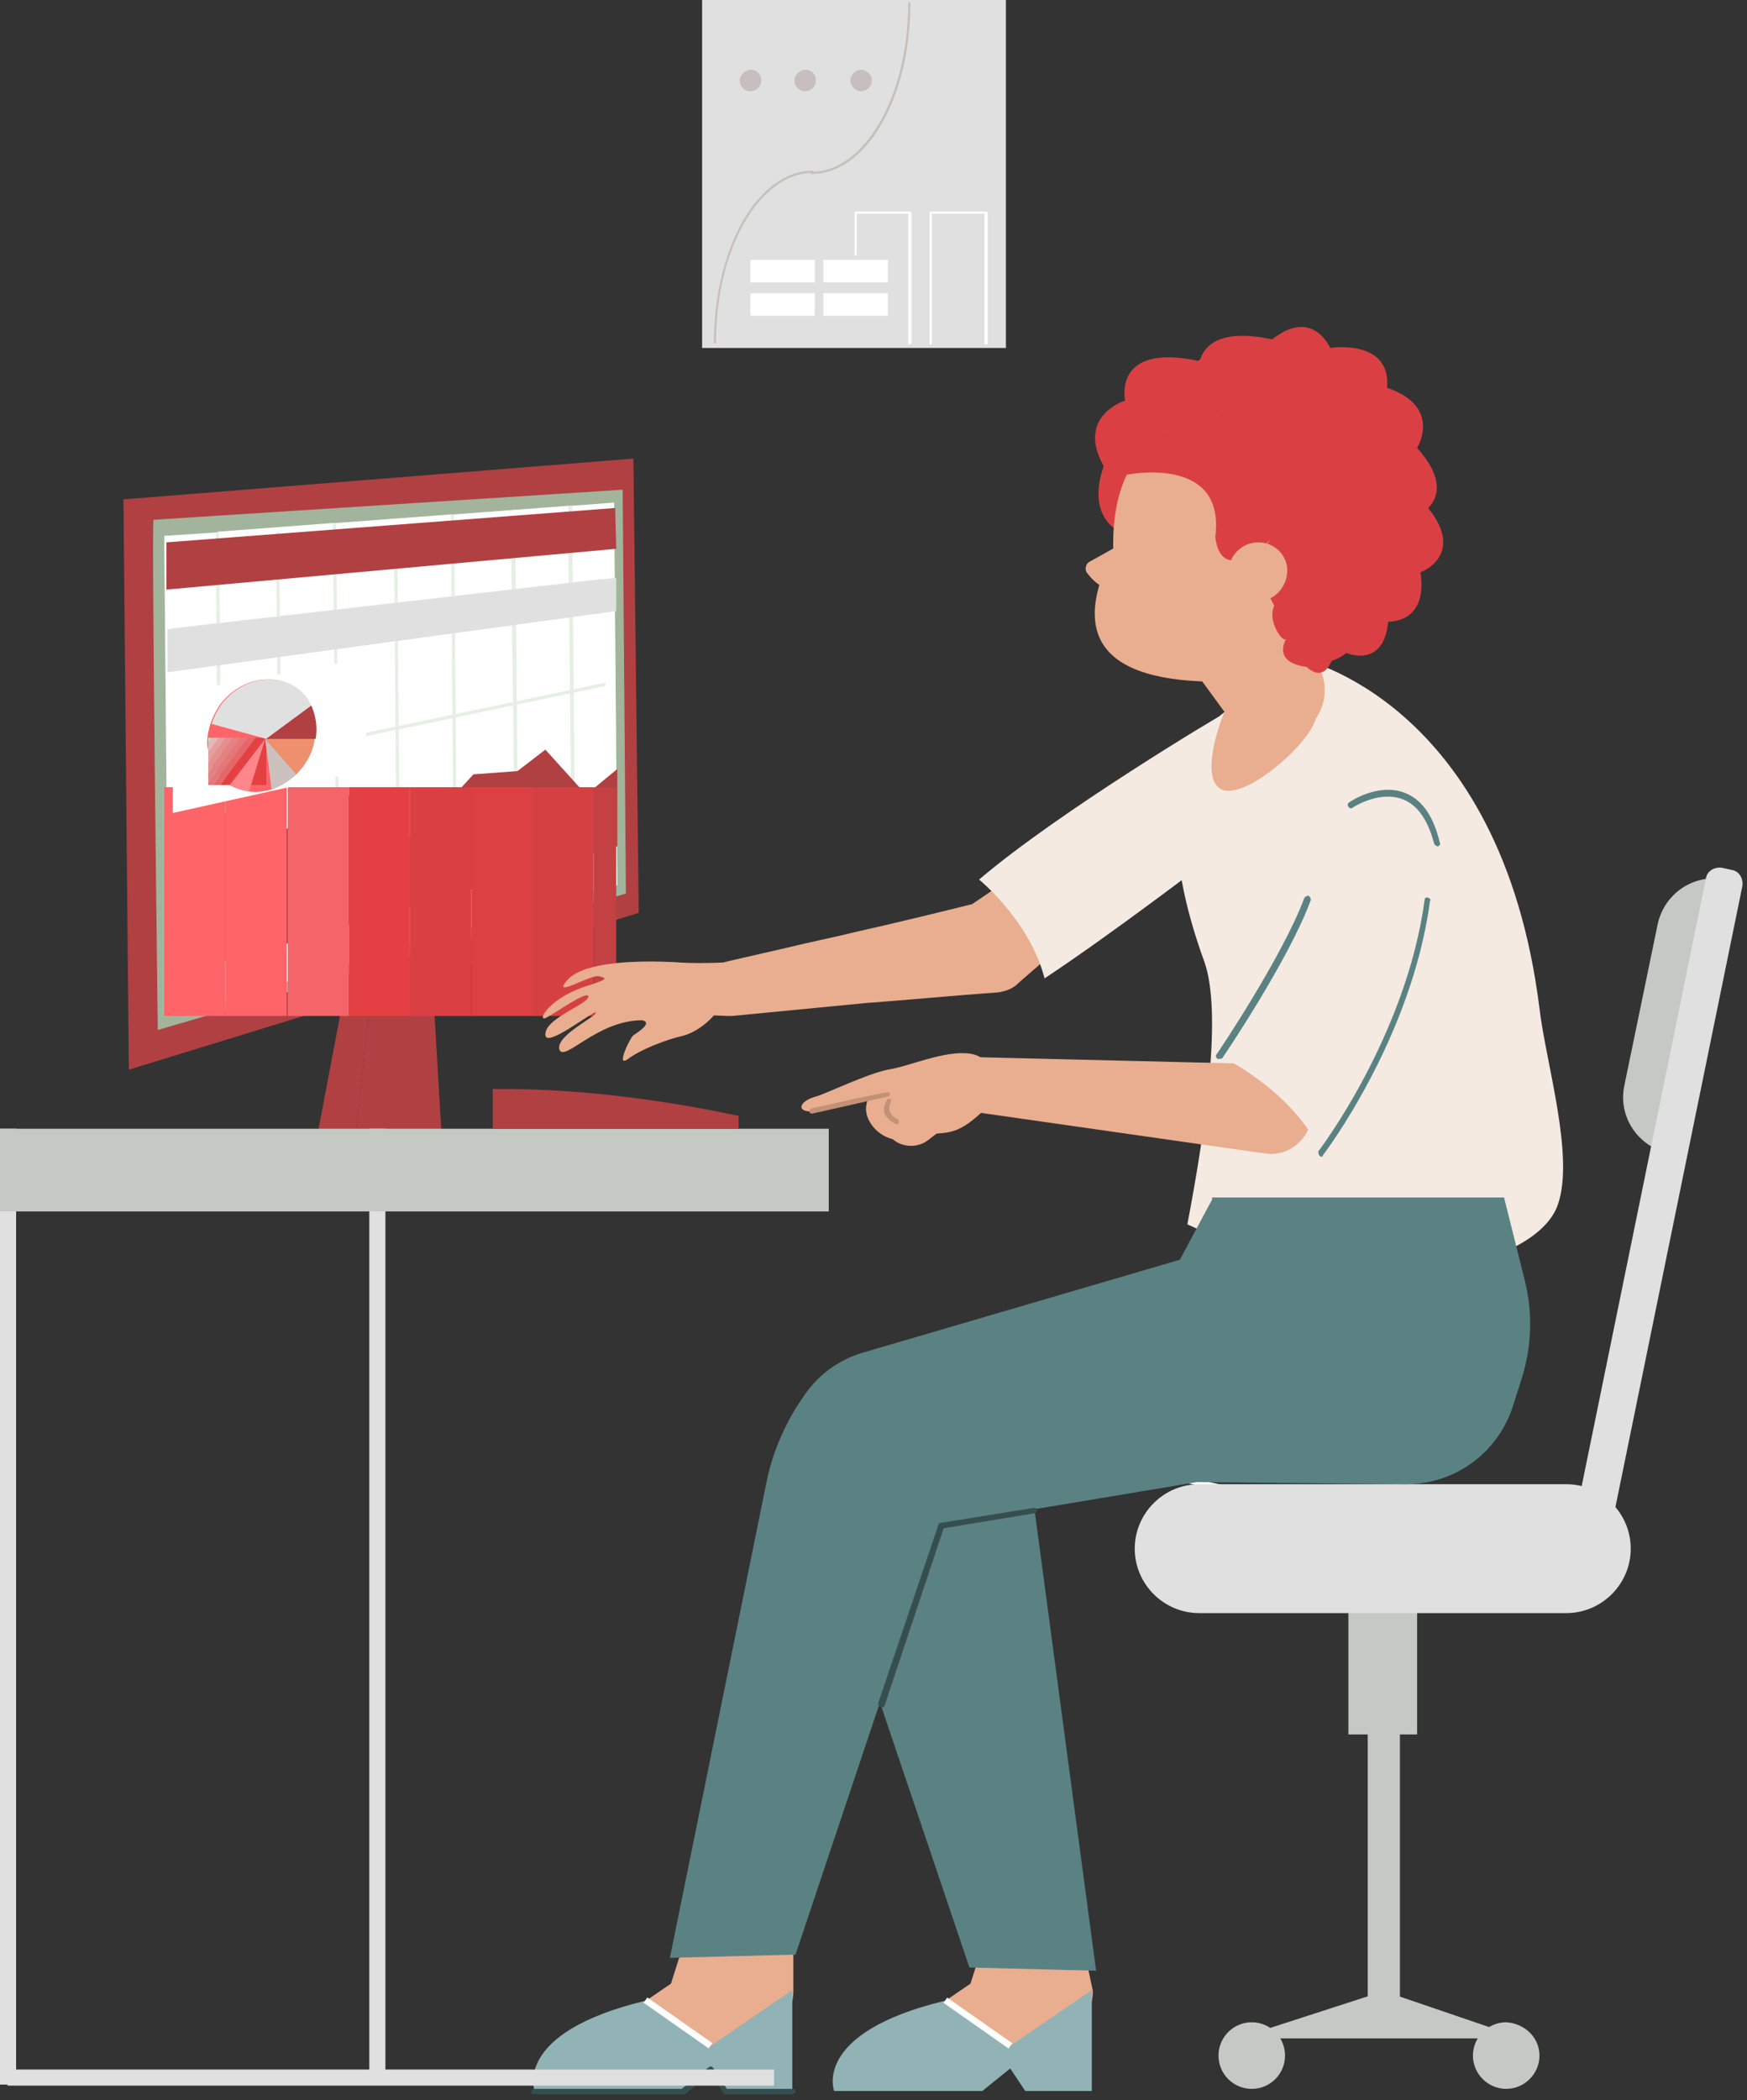 <?xml version="1.0" encoding="UTF-8"?>
<svg xmlns="http://www.w3.org/2000/svg" width="124" height="149" viewBox="0 0 124 149" fill="none">
  <rect x="0" y="0" width="124" height="149" fill="#333333" stroke="none"/>
  <g clip-path="url(#clip0_38_3904)">
    <path d="M95.326 33.299C95.326 33.299 97.155 30.404 93.192 29.032C93.497 25.527 89.154 26.213 89.154 26.213C89.154 26.213 87.935 23.317 85.039 25.603C78.943 24.308 79.858 28.423 79.858 28.423C79.858 28.423 76.352 29.489 78.334 33.071C76.809 37.566 80.543 38.176 80.543 38.176C80.543 38.176 81.458 43.434 85.115 42.901C87.477 46.101 89.84 43.967 89.84 43.967C89.84 43.967 92.507 45.11 92.811 41.758C95.859 41.605 95.097 38.252 95.097 38.252C95.097 38.252 98.603 36.957 95.326 33.299Z" fill="#DA4043"></path>
    <path d="M101.041 35.661C101.041 35.661 102.87 32.766 98.907 31.394C99.212 27.889 94.869 28.575 94.869 28.575C94.869 28.575 93.65 25.679 90.754 27.965C84.658 26.67 85.572 30.785 85.572 30.785C85.572 30.785 82.067 31.852 84.049 35.433C82.525 39.929 86.258 40.538 86.258 40.538C86.258 40.538 87.173 45.796 90.83 45.263C93.192 48.463 95.555 46.33 95.555 46.33C95.555 46.33 98.222 47.472 98.526 44.12C101.574 43.967 100.812 40.614 100.812 40.614C100.812 40.614 104.318 39.319 101.041 35.661Z" fill="#DA4043"></path>
    <path d="M100.584 31.775C100.584 31.775 102.413 28.88 98.45 27.508C98.755 24.003 94.412 24.689 94.412 24.689C94.412 24.689 93.192 21.793 90.297 24.079C84.201 22.784 85.115 26.899 85.115 26.899C85.115 26.899 81.61 27.965 83.591 31.547C82.067 36.043 85.801 36.652 85.801 36.652C85.801 36.652 86.716 41.91 90.373 41.377C92.735 44.577 95.097 42.443 95.097 42.443C95.097 42.443 97.764 43.586 98.069 40.234C101.117 40.081 100.355 36.728 100.355 36.728C100.355 36.728 103.86 35.433 100.584 31.775Z" fill="#DA4043"></path>
    <path d="M99.365 114.985H97.079V143.56H99.365V114.985Z" fill="#C4C9C3"></path>
    <path d="M100.584 112.928H95.707V123.063H100.584V112.928Z" fill="#C4C9C3"></path>
    <path d="M98.222 141.274L87.859 144.627H108.051L98.222 141.274Z" fill="#C4C9C3"></path>
    <path d="M88.849 148.209C90.154 148.209 91.211 147.151 91.211 145.846C91.211 144.542 90.154 143.484 88.849 143.484C87.544 143.484 86.487 144.542 86.487 145.846C86.487 147.151 87.544 148.209 88.849 148.209Z" fill="#C4C9C3"></path>
    <path d="M109.271 145.846C109.271 147.142 108.204 148.209 106.908 148.209C105.613 148.209 104.546 147.142 104.546 145.846C104.546 144.551 105.613 143.484 106.908 143.484C108.204 143.56 109.271 144.551 109.271 145.846Z" fill="#C4C9C3"></path>
    <path d="M25.679 63.932L22.555 80.391L25.222 80.772L27.051 63.703L25.679 63.932Z" fill="#B14043"></path>
    <path d="M25.222 80.772L31.318 80.086L30.328 63.246L27.051 63.703L25.222 80.772Z" fill="#B14043"></path>
    <path d="M8.763 35.433L9.144 75.895L45.339 64.77L44.958 32.537L8.763 35.433ZM43.815 62.789L11.963 72.085L11.659 38.024L43.51 35.585L43.815 62.789Z" fill="#B14043"></path>
    <path d="M10.897 36.881C10.744 37.109 11.201 73.076 11.201 73.076L44.425 63.398L44.196 34.747L10.897 36.881Z" fill="#A2B59C"></path>
    <path d="M43.586 35.661L43.815 62.788L11.963 72.085L11.659 38.024L43.586 35.661Z" fill="#BDD1B8"></path>
    <path d="M43.586 35.661L43.815 62.788L40.843 63.627L40.614 63.703L32.461 66.065L32.233 66.141L24.155 68.504L23.927 68.58L15.85 71.018H15.545L11.963 72.085L11.659 38.024L15.316 37.795L15.545 37.719L23.622 37.109H23.851L32.004 36.5H32.233L40.31 35.89H40.614L43.586 35.661Z" fill="white"></path>
    <path d="M15.85 70.866L15.545 37.719L15.316 37.795L15.545 70.866H15.85Z" fill="#E6EFE4"></path>
    <path d="M20.117 69.418L19.812 37.719L19.583 37.795L19.888 69.418H20.117Z" fill="#E6EFE4"></path>
    <path d="M28.423 67.208L28.194 37.719L27.965 37.795L28.194 67.208H28.423Z" fill="#E6EFE4"></path>
    <path d="M36.804 63.703L36.576 37.719L36.271 37.795L36.576 63.703H36.804Z" fill="#E6EFE4"></path>
    <path d="M23.851 37.109L24.155 68.504L23.927 68.58L23.622 37.109H23.851Z" fill="#E6EFE4"></path>
    <path d="M32.233 36.5L32.461 66.065L32.233 66.142L32.004 36.5H32.233Z" fill="#E6EFE4"></path>
    <path d="M40.614 35.89L40.843 63.627L40.614 63.703L40.31 35.89H40.614Z" fill="#E6EFE4"></path>
    <path d="M12.268 44.806C12.192 44.806 12.192 44.729 12.116 44.729C12.116 44.653 12.192 44.577 12.192 44.577L42.748 41.072C42.824 41.072 42.901 41.148 42.901 41.148C42.901 41.224 42.824 41.3 42.824 41.3L12.268 44.806Z" fill="#E6EFE4"></path>
    <path d="M12.725 55.016C12.649 55.016 12.649 54.94 12.573 54.94C12.573 54.864 12.573 54.788 12.649 54.788L42.824 48.463C42.901 48.463 42.977 48.463 42.977 48.539C42.977 48.615 42.977 48.692 42.901 48.692L12.725 55.016Z" fill="#E6EFE4"></path>
    <path d="M13.106 65.303C13.03 65.303 13.03 65.303 12.954 65.227C12.954 65.151 12.954 65.075 13.03 65.075L42.672 57.302C42.748 57.302 42.824 57.302 42.824 57.379C42.824 57.455 42.824 57.531 42.748 57.531L13.106 65.303C13.183 65.303 13.183 65.303 13.106 65.303Z" fill="#E6EFE4"></path>
    <path d="M11.811 41.834L43.739 38.938L43.663 36.042L11.811 38.481V41.834Z" fill="#B14043"></path>
    <path d="M11.887 44.653L43.739 40.995V43.358L11.887 47.701V44.653Z" fill="#E0E0E0"></path>
    <path d="M13.03 59.588L16.764 57.15L19.583 59.207L25.222 56.235L29.337 59.588L33.604 54.94L36.728 54.711L38.709 53.187L41.605 56.388L43.815 54.559V60.045L11.963 69.418L11.659 61.265L13.03 59.588Z" fill="#B14043"></path>
    <path d="M16.002 55.854H11.659V72.085H16.002V55.854Z" fill="#FF6468"></path>
    <path d="M20.345 55.854H16.002V72.085H20.345V55.854Z" fill="#FF6468"></path>
    <path d="M24.765 55.854H20.422V72.085H24.765V55.854Z" fill="#F46468"></path>
    <path d="M29.108 55.854H24.765V72.085H29.108V55.854Z" fill="#E44043"></path>
    <path d="M33.452 55.854H29.108V72.085H33.452V55.854Z" fill="#DA4043"></path>
    <path d="M37.795 55.854H33.452V72.085H37.795V55.854Z" fill="#DC4043"></path>
    <path d="M42.139 55.854H37.795V72.085H42.139V55.854Z" fill="#D54043"></path>
    <path d="M43.739 55.854H42.139V72.085H43.739V55.854Z" fill="#C34043"></path>
    <path d="M12.268 49.225V57.683L25.984 54.635V46.71L12.268 49.225Z" fill="white"></path>
    <path d="M21.488 54.407C21.336 54.559 21.184 54.788 21.031 54.94C20.498 55.397 19.964 55.778 19.279 56.007C18.745 56.159 18.212 56.235 17.678 56.159C17.221 56.083 16.688 55.931 16.307 55.702C15.469 55.169 14.935 54.33 14.783 53.34C14.783 53.111 14.707 52.959 14.707 52.73C14.707 52.273 14.783 51.816 14.935 51.359C15.088 50.901 15.316 50.444 15.621 49.987C17.145 48.006 19.736 47.625 21.336 49.073C21.641 49.377 21.869 49.682 22.022 50.063C22.327 50.749 22.479 51.587 22.327 52.425C22.25 53.111 21.946 53.797 21.488 54.407Z" fill="#FF6468"></path>
    <path d="M15.011 52.349L14.783 52.73V52.349H15.011Z" fill="#A2F7CA"></path>
    <path d="M15.545 52.349L14.783 53.416V52.73L15.011 52.349H15.545Z" fill="#E4B9B9"></path>
    <path d="M16.002 52.349L14.783 54.102V53.416L15.545 52.349H16.002Z" fill="#E4A0A1"></path>
    <path d="M16.535 52.349L14.783 54.788V54.102L16.002 52.349H16.535Z" fill="#E49091"></path>
    <path d="M17.069 52.349L14.783 55.474V54.788L16.535 52.349H17.069Z" fill="#E48283"></path>
    <path d="M17.602 52.349L15.088 55.702H14.783V55.474L17.069 52.349H17.602Z" fill="#E47778"></path>
    <path d="M18.136 52.349L15.621 55.702H15.088L17.602 52.349H18.136Z" fill="#E46769"></path>
    <path d="M18.669 52.349L16.154 55.702H15.621L18.136 52.349H18.669Z" fill="#E44043"></path>
    <path d="M16.154 55.702L18.669 52.349H18.898V55.702H16.154Z" fill="#E44043"></path>
    <path d="M17.678 56.159C17.221 56.083 16.688 55.931 16.307 55.702L18.821 52.426L17.678 56.159Z" fill="#FF878B"></path>
    <path d="M22.098 50.063L18.898 52.425L15.011 51.359C15.164 50.901 15.392 50.444 15.697 49.987C17.221 48.006 19.812 47.625 21.412 49.073C21.717 49.377 21.946 49.682 22.098 50.063Z" fill="#E0E0E0"></path>
    <path d="M22.403 52.425H18.898L22.098 50.063C22.403 50.749 22.555 51.587 22.403 52.425Z" fill="#B14043"></path>
    <path d="M21.488 54.407C21.336 54.559 21.184 54.788 21.031 54.94L18.821 52.426H22.327C22.25 53.111 21.946 53.797 21.488 54.407Z" fill="#EE8F6D"></path>
    <path d="M21.031 54.94C20.498 55.398 19.964 55.779 19.279 56.007L18.821 52.426L21.031 54.94Z" fill="#CCC1BE"></path>
    <path d="M70.332 136.169L68.885 140.741L61.874 145.542C62.56 146.532 63.779 146.989 64.922 146.761L69.723 145.542L74.523 144.78C76.276 144.475 77.572 143.027 77.572 141.274L76.505 136.245H70.332V136.169Z" fill="#E9AE8F"></path>
    <path d="M73.228 105.613L77.8 139.827L68.808 139.598L58.826 110.032L73.228 105.613Z" fill="#5B8283"></path>
    <path d="M67.056 141.96L71.704 145.161L77.495 141.198V148.361H72.771L71.704 146.761L69.723 148.361H59.207C59.207 148.361 57.607 144.246 67.056 141.96Z" fill="#91B3B5"></path>
    <path d="M67.232 141.732L66.97 142.106L71.586 145.345L71.848 144.97L67.232 141.732Z" fill="white"></path>
    <path d="M49.073 136.169L47.625 140.741L40.614 145.542C41.3 146.532 42.52 146.989 43.663 146.761L48.463 145.542L53.264 144.78C55.016 144.475 56.312 143.027 56.312 141.274V136.245H49.073V136.169Z" fill="#E9AE8F"></path>
    <path d="M88.849 55.321L72.314 69.723L72.237 69.799C71.856 70.18 71.323 70.332 70.866 70.409C67.665 70.637 64.541 70.942 61.417 71.171C59.817 71.323 58.293 71.475 56.693 71.628L51.968 72.085H51.74H51.663C50.292 72.009 48.996 72.009 47.625 72.085C46.558 72.161 45.644 71.399 45.568 70.332C45.491 69.266 46.253 68.351 47.32 68.275C47.396 68.275 47.472 68.275 47.625 68.275C48.996 68.351 50.292 68.351 51.663 68.275H51.359L56.007 67.208C57.531 66.827 59.131 66.522 60.655 66.141C63.703 65.456 66.827 64.694 69.875 63.932L68.427 64.541L86.563 52.197C87.401 51.587 88.621 51.816 89.23 52.73C89.763 53.645 89.611 54.711 88.849 55.321Z" fill="#E9AE8F"></path>
    <path d="M69.494 62.408C69.494 62.408 73.076 65.303 74.142 69.418C78.867 66.294 85.649 61.112 85.649 61.112L86.944 50.597C86.868 50.597 75.209 57.531 69.494 62.408Z" fill="#F4EAE2"></path>
    <path d="M89.078 49.377L92.202 46.71C92.202 46.71 106.527 49.606 109.271 71.552C109.728 75.438 111.785 82.067 110.566 85.496C109.042 89.84 97.307 92.964 84.277 86.868C85.649 79.705 86.715 71.78 85.496 68.275C79.476 51.74 89.078 49.377 89.078 49.377Z" fill="#F4EAE2"></path>
    <path d="M91.135 43.586L93.421 47.015C94.793 48.996 93.726 51.74 91.44 52.425L91.059 52.502C89.687 52.883 88.24 52.349 87.478 51.282L83.744 46.177L91.135 43.586Z" fill="#E9AE8F"></path>
    <path d="M88.24 29.489C88.24 29.489 78.715 28.27 79.019 39.09C74.676 47.625 81.763 48.996 90.525 48.158C99.365 47.32 100.812 30.328 88.24 29.489Z" fill="#E9AE8F"></path>
    <path d="M80.01 33.68C80.01 33.68 87.02 32.233 86.258 38.1C86.715 41.758 90.221 38.252 90.221 38.252C90.221 38.252 88.392 40.157 90.144 40.614C91.897 41.072 89.992 41.3 89.992 41.3C89.992 41.3 89.611 41.529 90.449 42.977C89.916 44.044 91.059 45.644 91.287 45.339C91.516 45.034 89.992 46.939 92.735 47.32C94.259 48.692 94.716 46.253 94.716 46.253C94.716 46.253 97.079 46.177 96.164 44.348C98.298 43.586 97.079 41.986 97.079 41.986C97.079 41.986 98.984 41.224 97.46 39.624C98.831 36.271 96.774 35.204 96.774 35.204C96.774 35.204 97.231 31.852 94.107 31.547C92.659 28.041 86.334 29.489 86.334 29.489C86.334 29.489 84.506 27.813 82.753 30.632C79.019 30.099 80.01 33.68 80.01 33.68Z" fill="#DA4043"></path>
    <path d="M79.934 38.405L77.343 39.853C77.038 40.005 76.962 40.462 77.191 40.691C77.648 41.3 78.562 42.139 79.858 41.91C81.763 41.605 79.934 38.405 79.934 38.405Z" fill="#E9AE8F"></path>
    <path d="M91.364 40.614C91.287 41.757 90.373 42.672 89.23 42.672C88.087 42.596 87.173 41.681 87.173 40.538C87.249 39.395 88.163 38.481 89.306 38.481C90.525 38.481 91.44 39.471 91.364 40.614Z" fill="#E9AE8F"></path>
    <path d="M90.144 49.225L86.868 50.597C86.868 50.597 85.115 54.864 86.563 55.931C88.011 56.998 92.659 53.111 93.345 51.13C94.031 49.225 90.144 49.225 90.144 49.225Z" fill="#E9AE8F"></path>
    <path d="M99.517 60.122L92.964 79.857C92.507 81.229 91.135 82.067 89.763 81.839L67.894 78.714L69.189 78.333L65.837 80.924C64.999 81.534 63.779 81.381 63.17 80.619C62.56 79.781 62.712 78.562 63.474 77.952L66.827 75.362C67.208 75.057 67.589 74.981 68.046 74.981H68.199L90.297 75.514L87.02 77.495L96.012 58.674C96.469 57.759 97.612 57.302 98.526 57.759C99.441 58.217 99.822 59.207 99.517 60.122Z" fill="#E9AE8F"></path>
    <path d="M86.563 74.904C86.563 74.904 91.821 77.343 93.802 81.839C97.079 78.334 100.965 66.218 100.965 66.218L102.032 59.817C102.489 56.921 99.441 54.864 96.926 56.312C95.707 56.998 94.869 58.141 94.412 59.436C93.345 63.017 89.916 71.171 86.563 74.904Z" fill="#F4EAE2"></path>
    <path d="M102.032 60.045C101.955 60.045 101.879 59.969 101.803 59.893C101.346 58.141 100.584 57.074 99.517 56.693C97.841 56.083 96.012 57.302 96.012 57.302C95.936 57.379 95.783 57.379 95.707 57.226C95.631 57.15 95.631 56.998 95.783 56.921C95.859 56.845 97.841 55.55 99.669 56.236C100.889 56.693 101.727 57.836 102.184 59.741C102.26 59.893 102.184 60.045 102.032 60.045Z" fill="#5B8283"></path>
    <path d="M86.563 75.133C86.487 75.133 86.487 75.133 86.411 75.133C86.334 75.057 86.258 74.905 86.335 74.828C86.411 74.752 91.059 67.818 92.583 63.703C92.659 63.627 92.735 63.551 92.888 63.551C92.964 63.627 93.04 63.703 93.04 63.856C91.516 68.047 86.792 75.057 86.715 75.133C86.715 75.057 86.639 75.133 86.563 75.133Z" fill="#5B8283"></path>
    <path d="M87.173 105.842L82.829 104.927C82.753 104.927 82.753 104.927 82.753 104.851L78.486 100.127C78.41 100.05 78.41 99.898 78.486 99.822C78.562 99.746 78.715 99.746 78.791 99.822L82.982 104.546L87.249 105.461C87.401 105.461 87.401 105.613 87.401 105.689C87.401 105.765 87.325 105.842 87.173 105.842Z" fill="white"></path>
    <path d="M111.176 114.452H85.115C82.601 114.452 80.543 112.395 80.543 109.88C80.543 107.366 82.601 105.308 85.115 105.308H111.176C113.69 105.308 115.748 107.366 115.748 109.88C115.748 112.395 113.69 114.452 111.176 114.452Z" fill="#E0E0E0"></path>
    <path d="M122.606 62.484C122.529 62.484 122.453 62.484 122.453 62.408C120.243 61.951 118.11 63.398 117.653 65.608L115.29 77.038C114.833 79.248 116.281 81.382 118.491 81.839C118.567 81.839 118.643 81.839 118.643 81.839L122.606 62.484Z" fill="#C4C9C3"></path>
    <path d="M113.538 107.594L112.852 107.442C112.319 107.365 112.014 106.832 112.09 106.299L121.082 62.331C121.158 61.798 121.691 61.493 122.225 61.569L122.91 61.722C123.444 61.798 123.749 62.331 123.672 62.865L114.681 106.832C114.605 107.365 114.071 107.67 113.538 107.594Z" fill="#E0E0E0"></path>
    <path d="M86.03 85.115L83.744 89.382L61.112 96.012C59.436 96.545 57.988 97.612 56.998 99.136L56.54 99.822C55.55 101.422 54.788 103.251 54.407 105.156L47.549 138.912L56.464 138.684L66.675 108.204L84.963 105.156L99.822 105.308C103.251 105.308 106.299 103.098 107.366 99.822L107.975 97.917C108.737 95.555 108.813 93.116 108.204 90.754L106.756 84.963H86.03V85.115Z" fill="#5B8283"></path>
    <path d="M45.796 141.96L50.444 145.161L56.236 141.198V148.361H51.511L50.444 146.761L48.463 148.361H37.947C37.947 148.361 36.347 144.246 45.796 141.96Z" fill="#91B3B5"></path>
    <path d="M45.947 141.724L45.684 142.098L50.3 145.336L50.562 144.962L45.947 141.724Z" fill="white"></path>
    <path d="M56.236 148.59H51.511C51.435 148.59 51.359 148.59 51.359 148.514L50.444 147.142L48.615 148.59C48.615 148.59 48.539 148.666 48.463 148.666H37.947C37.795 148.666 37.719 148.59 37.719 148.437C37.719 148.285 37.795 148.209 37.947 148.209H48.387L50.292 146.685C50.368 146.685 50.368 146.609 50.444 146.609C50.52 146.609 50.52 146.685 50.597 146.685L51.587 148.209H56.236C56.388 148.209 56.464 148.285 56.464 148.437C56.464 148.514 56.312 148.59 56.236 148.59Z" fill="#374E4F"></path>
    <path d="M62.56 121.158C62.56 121.158 62.484 121.158 62.56 121.158C62.408 121.082 62.331 121.006 62.331 120.853L66.599 108.204C66.599 108.128 66.675 108.052 66.751 108.052L73.38 106.985C73.533 106.985 73.609 107.061 73.609 107.137C73.609 107.29 73.533 107.366 73.457 107.366L66.98 108.433L62.789 121.006C62.712 121.158 62.636 121.158 62.56 121.158Z" fill="#374E4F"></path>
    <path d="M93.802 82.067C93.726 82.067 93.726 82.067 93.65 81.991C93.573 81.915 93.573 81.762 93.573 81.686C93.65 81.61 99.822 73.457 101.117 63.855C101.117 63.703 101.27 63.627 101.346 63.703C101.498 63.703 101.574 63.855 101.498 63.932C100.203 73.685 93.954 81.915 93.878 81.991C93.954 81.991 93.878 82.067 93.802 82.067Z" fill="#5B8283"></path>
    <path d="M51.816 70.79C51.587 71.247 51.282 71.247 50.825 71.856C50.368 72.466 49.377 73.304 48.311 73.533C47.32 73.761 45.491 74.447 44.577 75.133C43.663 75.819 44.729 73.609 44.958 73.457C45.187 73.304 46.406 72.542 45.568 72.39C42.367 72.39 40.005 75.438 39.7 74.447C39.471 73.457 42.291 72.161 42.291 71.856C42.291 71.552 38.633 74.523 38.709 73.38C38.709 72.237 41.758 71.247 41.758 70.713C41.758 70.18 39.243 72.009 38.709 72.237C38.1 72.466 39.014 70.713 41.91 69.875C43.053 69.494 43.129 69.418 42.52 69.266C41.91 69.113 39.014 70.942 40.31 69.494C41.986 67.665 49.301 68.275 49.987 68.504C53.035 69.342 52.654 69.113 51.816 70.79Z" fill="#E9AE8F"></path>
    <path d="M62.103 77.267C62.103 77.267 60.731 78.486 62.027 80.01C63.322 81.458 65.227 80.772 65.379 80.543C65.532 80.315 64.922 79.858 63.703 79.629C66.218 80.391 66.751 80.162 66.751 79.324C66.827 78.486 64.922 78.638 64.922 78.638C64.922 78.638 67.665 79.248 67.818 78.562C67.97 77.876 66.751 74.524 62.103 77.267Z" fill="#E9AE8F"></path>
    <path d="M63.474 77.572C63.474 77.572 58.826 78.867 57.607 78.867C56.464 78.867 56.769 78.105 57.912 77.8C58.522 77.648 61.493 76.2 63.017 75.895C64.541 75.666 66.98 74.523 68.808 74.752C70.713 74.981 71.247 77.572 69.57 79.019C67.894 80.543 67.208 80.391 65.303 80.467C63.398 80.543 65.303 79.248 65.76 78.867C66.294 78.562 65.608 76.962 63.474 77.572Z" fill="#E9AE8F"></path>
    <path d="M57.607 79.019C57.531 79.019 57.455 78.943 57.455 78.867C57.455 78.791 57.455 78.714 57.607 78.638C57.683 78.638 61.569 77.724 63.017 77.495C63.093 77.495 63.17 77.571 63.17 77.648C63.17 77.724 63.093 77.8 63.017 77.8C61.646 78.105 57.683 79.019 57.607 79.019Z" fill="#C29177"></path>
    <path d="M63.627 79.781C63.17 79.553 62.941 79.324 62.789 79.019C62.636 78.562 62.941 78.105 62.941 78.029C63.017 77.953 63.093 77.953 63.17 77.953C63.246 78.029 63.246 78.105 63.246 78.181C63.246 78.181 63.017 78.562 63.17 78.867C63.246 79.096 63.398 79.248 63.703 79.4C63.779 79.4 63.855 79.553 63.779 79.629C63.779 79.781 63.703 79.781 63.627 79.781Z" fill="#C29177"></path>
    <path d="M1.143 80.086H0V147.904H1.143V80.086Z" fill="#E0E0E0"></path>
    <path d="M27.356 80.086H26.213V147.904H27.356V80.086Z" fill="#E0E0E0"></path>
    <path d="M54.94 146.837H0.533V147.98H54.94V146.837Z" fill="#E0E0E0"></path>
    <path d="M58.826 80.086H0V85.953H58.826V80.086Z" fill="#C4C9C3"></path>
    <path d="M52.425 79.172C48.463 78.334 41.91 77.191 34.976 77.267V80.086H52.425V79.172Z" fill="#B14043"></path>
    <path d="M71.399 0H49.835V24.689H71.399V0Z" fill="#E0E0E0"></path>
    <path d="M54.026 5.715C54.026 6.172 53.645 6.477 53.264 6.477C52.806 6.477 52.502 6.096 52.502 5.715C52.502 5.334 52.883 4.953 53.264 4.953C53.721 4.953 54.026 5.258 54.026 5.715Z" fill="#C6BFBD"></path>
    <path d="M57.912 5.715C57.912 6.172 57.531 6.477 57.15 6.477C56.693 6.477 56.388 6.096 56.388 5.715C56.388 5.334 56.769 4.953 57.15 4.953C57.607 4.953 57.912 5.258 57.912 5.715Z" fill="#C6BFBD"></path>
    <path d="M61.874 5.715C61.874 6.172 61.493 6.477 61.112 6.477C60.731 6.477 60.35 6.096 60.35 5.715C60.35 5.334 60.731 4.953 61.112 4.953C61.493 4.953 61.874 5.258 61.874 5.715Z" fill="#C6BFBD"></path>
    <path d="M63.017 18.44H58.445V20.041H63.017V18.44Z" fill="white"></path>
    <path d="M57.836 18.44H53.264V20.041H57.836V18.44Z" fill="white"></path>
    <path d="M63.017 20.803H58.445V22.403H63.017V20.803Z" fill="white"></path>
    <path d="M57.836 20.803H53.264V22.403H57.836V20.803Z" fill="white"></path>
    <path d="M64.541 24.46C64.465 24.46 64.465 24.384 64.465 24.384V15.164H60.807V18.059C60.807 18.135 60.731 18.135 60.731 18.135C60.655 18.135 60.655 18.059 60.655 18.059V15.087C60.655 15.011 60.731 15.011 60.731 15.011H64.618C64.694 15.011 64.694 15.087 64.694 15.087V24.384C64.618 24.384 64.541 24.46 64.541 24.46Z" fill="white"></path>
    <path d="M69.951 24.46C69.875 24.46 69.875 24.384 69.875 24.384V15.164H66.141V24.384C66.141 24.46 66.065 24.46 66.065 24.46C65.989 24.46 65.989 24.384 65.989 24.384V15.087C65.989 15.011 66.065 15.011 66.065 15.011H70.028C70.104 15.011 70.104 15.087 70.104 15.087V24.384C70.104 24.384 70.028 24.46 69.951 24.46Z" fill="white"></path>
    <path d="M57.607 12.344C57.531 12.344 57.531 12.268 57.531 12.268L57.607 12.192C61.341 12.192 64.465 6.858 64.465 0.229C64.465 0.152 64.541 0.152 64.541 0.152C64.618 0.152 64.618 0.229 64.618 0.229C64.618 6.934 61.493 12.344 57.607 12.344Z" fill="#C6BFBD"></path>
    <path d="M50.749 24.384C50.673 24.384 50.673 24.308 50.673 24.308C50.673 17.602 53.797 12.116 57.683 12.116C57.76 12.116 57.76 12.192 57.76 12.192L57.683 12.268C53.95 12.268 50.825 17.602 50.825 24.232C50.825 24.384 50.749 24.384 50.749 24.384Z" fill="#C6BFBD"></path>
  </g>
  <defs>
    <clipPath id="clip0_38_3904">
      <rect width="123.672" height="148.59" fill="white"></rect>
    </clipPath>
  </defs>
</svg>
